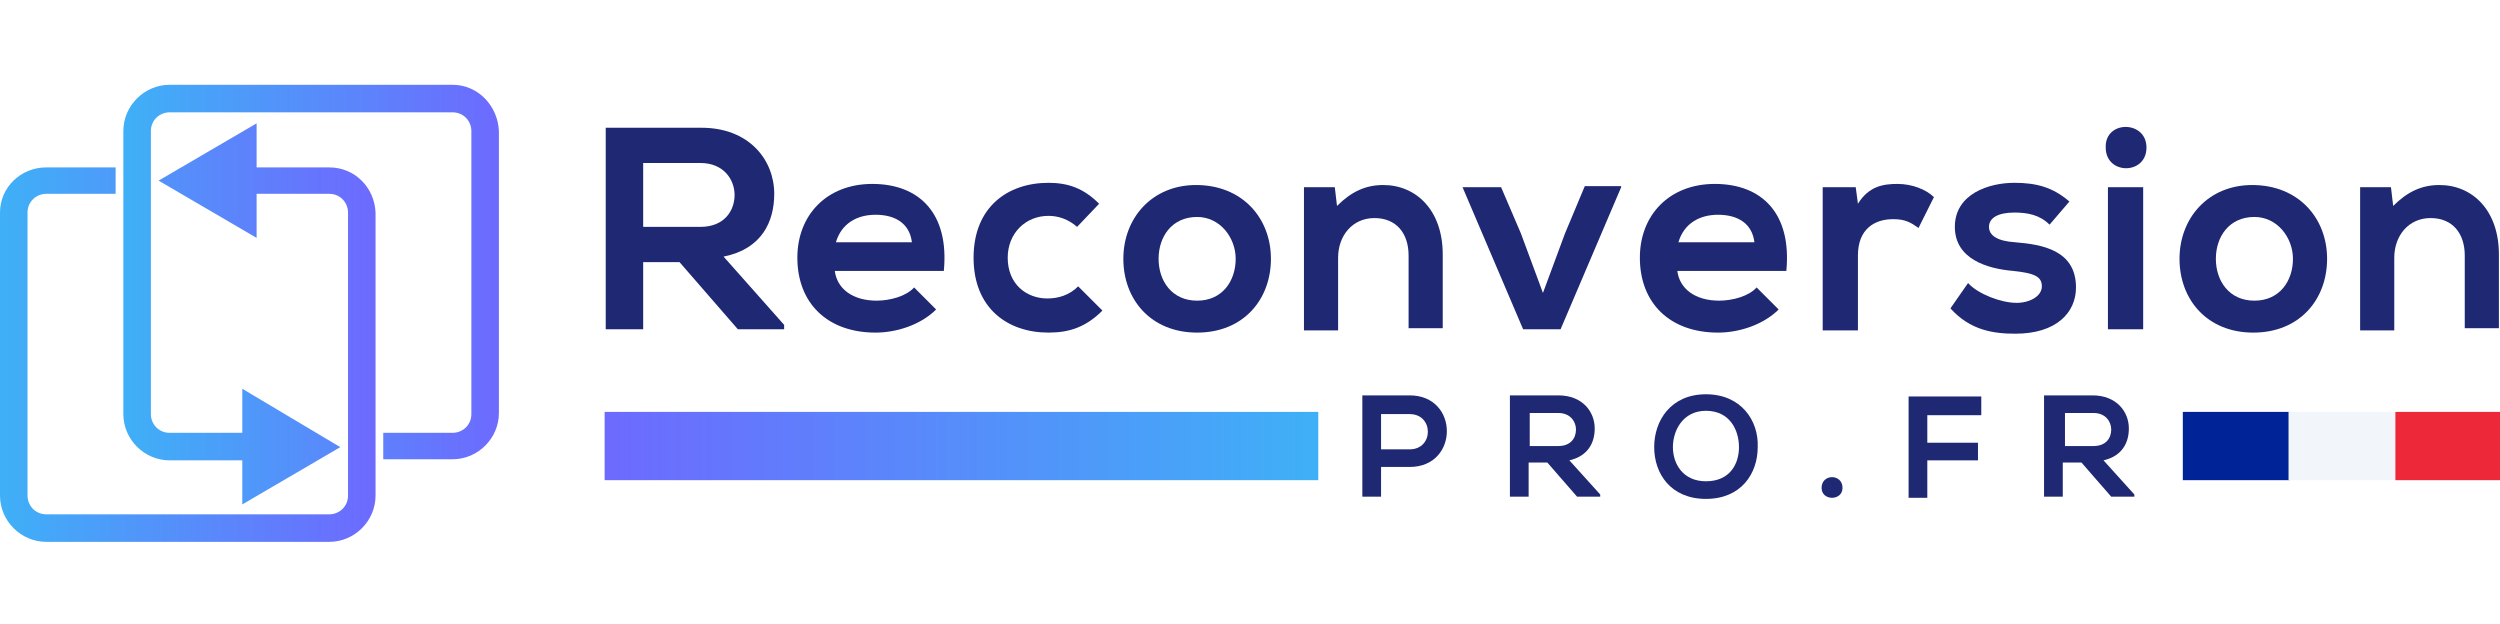 <?xml version="1.0" encoding="utf-8"?>
<!-- Generator: Adobe Illustrator 26.3.1, SVG Export Plug-In . SVG Version: 6.00 Build 0)  -->
<svg version="1.1" id="Calque_1" xmlns="http://www.w3.org/2000/svg" xmlns:xlink="http://www.w3.org/1999/xlink" x="0px" y="0px"
	 viewBox="0 0 227 56.7" style="enable-background:new 0 0 227 56.7;" xml:space="preserve">
<style type="text/css">
	.st0{fill:url(#SVGID_1_);}
	.st1{fill:url(#SVGID_00000117647336119566152520000018022683327224626863_);}
	.st2{fill:#1F2873;}
	.st3{fill:#002497;}
	.st4{fill:#F2F5FA;}
	.st5{fill:#ED2939;}
	.st6{fill:url(#SVGID_00000062900534121602235290000016649628655179020185_);}
</style>
<g>
	<linearGradient id="SVGID_1_" gradientUnits="userSpaceOnUse" x1="11.208" y1="26.681" x2="45.225" y2="26.681">
		<stop  offset="0" style="stop-color:#3FB0F7"/>
		<stop  offset="1" style="stop-color:#6D6AFE"/>
	</linearGradient>
	<path class="st0" d="M41.1,7.7H15.4c-2.3,0-4.2,1.9-4.2,4.2v25.7c0,2.3,1.9,4.2,4.2,4.2H22v4l8.9-5.2L22,35.3v4h-6.6
		c-1,0-1.7-0.8-1.7-1.7V11.9c0-1,0.8-1.7,1.7-1.7h25.7c1,0,1.7,0.8,1.7,1.7v25.7c0,1-0.8,1.7-1.7,1.7h-6.3v2.4h6.3
		c2.3,0,4.2-1.9,4.2-4.2V11.9C45.2,9.6,43.4,7.7,41.1,7.7z"/>
	
		<linearGradient id="SVGID_00000159447733539584371660000016649392089463622022_" gradientUnits="userSpaceOnUse" x1="0" y1="30.2" x2="34.018" y2="30.2">
		<stop  offset="0" style="stop-color:#3FB0F7"/>
		<stop  offset="1" style="stop-color:#6D6AFE"/>
	</linearGradient>
	<path style="fill:url(#SVGID_00000159447733539584371660000016649392089463622022_);" d="M29.9,15.2h-6.6v-4l-8.9,5.2l8.9,5.2v-4
		h6.6c1,0,1.7,0.8,1.7,1.7V45c0,1-0.8,1.7-1.7,1.7H4.2c-1,0-1.7-0.8-1.7-1.7V19.3c0-1,0.8-1.7,1.7-1.7h6.3v-2.4H4.2
		C1.9,15.2,0,17,0,19.3V45c0,2.3,1.9,4.2,4.2,4.2h25.7c2.3,0,4.2-1.9,4.2-4.2V19.3C34,17,32.2,15.2,29.9,15.2z"/>
</g>
<g>
	<g>
		<path class="st2" d="M71.1,29.9H67l-5.3-6.1h-3.3v6.1h-3.4V11.6c2.9,0,5.8,0,8.7,0c4.3,0,6.6,2.9,6.6,6c0,2.5-1.1,5-4.6,5.7
			l5.5,6.2V29.9z M58.4,14.8v5.8h5.2c2.2,0,3.1-1.5,3.1-2.9s-1-2.9-3.1-2.9H58.4z"/>
		<path class="st2" d="M75.8,24.6c0.2,1.6,1.6,2.7,3.8,2.7c1.2,0,2.7-0.4,3.4-1.2l2,2c-1.4,1.4-3.6,2.1-5.5,2.1
			c-4.4,0-7.1-2.7-7.1-6.8c0-3.9,2.7-6.7,6.8-6.7c4.3,0,7,2.7,6.5,7.9H75.8z M82.8,22c-0.2-1.7-1.5-2.5-3.3-2.5
			c-1.7,0-3.1,0.8-3.6,2.5H82.8z"/>
		<path class="st2" d="M100.1,28.2c-1.5,1.5-3,2-4.9,2c-3.7,0-6.8-2.2-6.8-6.8c0-4.6,3.1-6.8,6.8-6.8c1.8,0,3.2,0.5,4.6,1.9l-2,2.1
			c-0.8-0.7-1.7-1-2.6-1c-2.1,0-3.7,1.6-3.7,3.8c0,2.4,1.7,3.7,3.6,3.7c1,0,2-0.3,2.8-1.1L100.1,28.2z"/>
		<path class="st2" d="M115.4,23.5c0,3.7-2.5,6.7-6.7,6.7c-4.2,0-6.7-3-6.7-6.7c0-3.7,2.6-6.7,6.6-6.7
			C112.8,16.8,115.4,19.8,115.4,23.5z M105.2,23.5c0,2,1.2,3.8,3.5,3.8c2.3,0,3.5-1.8,3.5-3.8c0-1.9-1.4-3.8-3.5-3.8
			C106.4,19.7,105.2,21.5,105.2,23.5z"/>
		<path class="st2" d="M127.9,29.9v-6.7c0-2-1.1-3.4-3.1-3.4c-2,0-3.3,1.6-3.3,3.6v6.6h-3.1V17h2.8l0.2,1.7c1.3-1.3,2.6-1.9,4.2-1.9
			c3,0,5.4,2.3,5.4,6.3v6.7H127.9z"/>
		<path class="st2" d="M147.2,17l-5.5,12.9h-3.4L132.8,17h3.5l1.8,4.2l2,5.4l2-5.4l1.8-4.3H147.2z"/>
		<path class="st2" d="M152.3,24.6c0.2,1.6,1.6,2.7,3.8,2.7c1.2,0,2.7-0.4,3.4-1.2l2,2c-1.4,1.4-3.6,2.1-5.5,2.1
			c-4.4,0-7.1-2.7-7.1-6.8c0-3.9,2.7-6.7,6.8-6.7c4.3,0,7,2.7,6.5,7.9H152.3z M159.3,22c-0.2-1.7-1.5-2.5-3.3-2.5
			c-1.7,0-3.1,0.8-3.6,2.5H159.3z"/>
		<path class="st2" d="M168.5,17l0.2,1.5c1-1.6,2.3-1.8,3.6-1.8c1.3,0,2.6,0.5,3.3,1.2l-1.4,2.8c-0.7-0.5-1.2-0.8-2.3-0.8
			c-1.7,0-3.2,0.9-3.2,3.3v6.8h-3.2V17H168.5z"/>
		<path class="st2" d="M186.1,20.4c-0.9-0.9-2-1.1-3.2-1.1c-1.5,0-2.3,0.5-2.3,1.3c0,0.8,0.8,1.3,2.4,1.4c2.4,0.2,5.5,0.7,5.5,4.1
			c0,2.3-1.8,4.2-5.5,4.2c-2,0-4.1-0.3-5.9-2.3l1.6-2.3c0.9,1,3,1.8,4.4,1.8c1.2,0,2.3-0.6,2.3-1.5c0-0.9-0.7-1.2-2.6-1.4
			c-2.4-0.2-5.3-1.1-5.3-4c0-3,3.1-4,5.4-4c2,0,3.5,0.4,5,1.7L186.1,20.4z"/>
		<path class="st2" d="M194.9,13.4c0,2.5-3.7,2.5-3.7,0C191.1,10.9,194.9,10.9,194.9,13.4z M191.4,17v12.9h3.2V17H191.4z"/>
		<path class="st2" d="M211.3,23.5c0,3.7-2.5,6.7-6.7,6.7s-6.7-3-6.7-6.7c0-3.7,2.6-6.7,6.6-6.7C208.7,16.8,211.3,19.8,211.3,23.5z
			 M201.2,23.5c0,2,1.2,3.8,3.5,3.8s3.5-1.8,3.5-3.8c0-1.9-1.4-3.8-3.5-3.8C202.4,19.7,201.2,21.5,201.2,23.5z"/>
		<path class="st2" d="M223.8,29.9v-6.7c0-2-1.1-3.4-3.1-3.4c-2,0-3.3,1.6-3.3,3.6v6.6h-3.1V17h2.8l0.2,1.7c1.3-1.3,2.6-1.9,4.2-1.9
			c3,0,5.4,2.3,5.4,6.3v6.7H223.8z"/>
	</g>
	<g>
		<g>
			<path class="st3" d="M198.2,37.4h9.7v6.2h-9.7V37.4z"/>
			<path class="st4" d="M207.8,37.4h9.7v6.2h-9.7V37.4z"/>
			<path class="st5" d="M217.5,37.4h9.7v6.2h-9.7V37.4z"/>
		</g>
		
			<linearGradient id="SVGID_00000172414249992322791770000003719756269142575505_" gradientUnits="userSpaceOnUse" x1="54.939" y1="40.543" x2="119.66" y2="40.543">
			<stop  offset="0" style="stop-color:#6D6AFE"/>
			<stop  offset="1" style="stop-color:#3FB0F7"/>
		</linearGradient>
		<polygon style="fill:url(#SVGID_00000172414249992322791770000003719756269142575505_);" points="98.1,37.4 76.5,37.4 54.9,37.4 
			54.9,43.6 76.5,43.6 98.1,43.6 119.7,43.6 119.7,37.4 		"/>
		<g>
			<path class="st2" d="M128,42.4h-2.6v2.7h-1.7v-9.2c1.4,0,2.9,0,4.3,0C132.5,35.9,132.5,42.4,128,42.4z M125.4,40.8h2.6
				c2.2,0,2.2-3.2,0-3.2h-2.6V40.8z"/>
			<path class="st2" d="M145.3,45.1h-2.1l-2.7-3.1h-1.7v3.1h-1.7v-9.2c1.5,0,2.9,0,4.4,0c2.2,0,3.3,1.5,3.3,3c0,1.3-0.6,2.5-2.3,2.9
				l2.8,3.1V45.1z M138.9,37.6v2.9h2.6c1.1,0,1.6-0.7,1.6-1.5c0-0.7-0.5-1.5-1.6-1.5H138.9z"/>
			<path class="st2" d="M159.6,40.6c0,2.4-1.5,4.7-4.7,4.7s-4.7-2.3-4.7-4.7c0-2.4,1.5-4.8,4.7-4.8
				C158.1,35.8,159.7,38.2,159.6,40.6z M151.9,40.6c0,1.5,0.9,3.1,3,3.1c2.2,0,3-1.6,3-3.1c0-1.5-0.8-3.3-3-3.3
				C152.8,37.3,151.9,39.1,151.9,40.6z"/>
			<path class="st2" d="M167.3,44.3c0,1.2-1.9,1.2-1.9,0C165.4,43,167.3,43,167.3,44.3z"/>
			<path class="st2" d="M173.3,45.1V36h6.6v1.7H175v2.5h4.6v1.6H175v3.4H173.3z"/>
			<path class="st2" d="M193.8,45.1h-2.1l-2.7-3.1h-1.7v3.1h-1.7v-9.2c1.5,0,2.9,0,4.4,0c2.2,0,3.3,1.5,3.3,3c0,1.3-0.6,2.5-2.3,2.9
				l2.8,3.1V45.1z M187.5,37.6v2.9h2.6c1.1,0,1.6-0.7,1.6-1.5c0-0.7-0.5-1.5-1.6-1.5H187.5z"/>
		</g>
	</g>
</g>
</svg>
